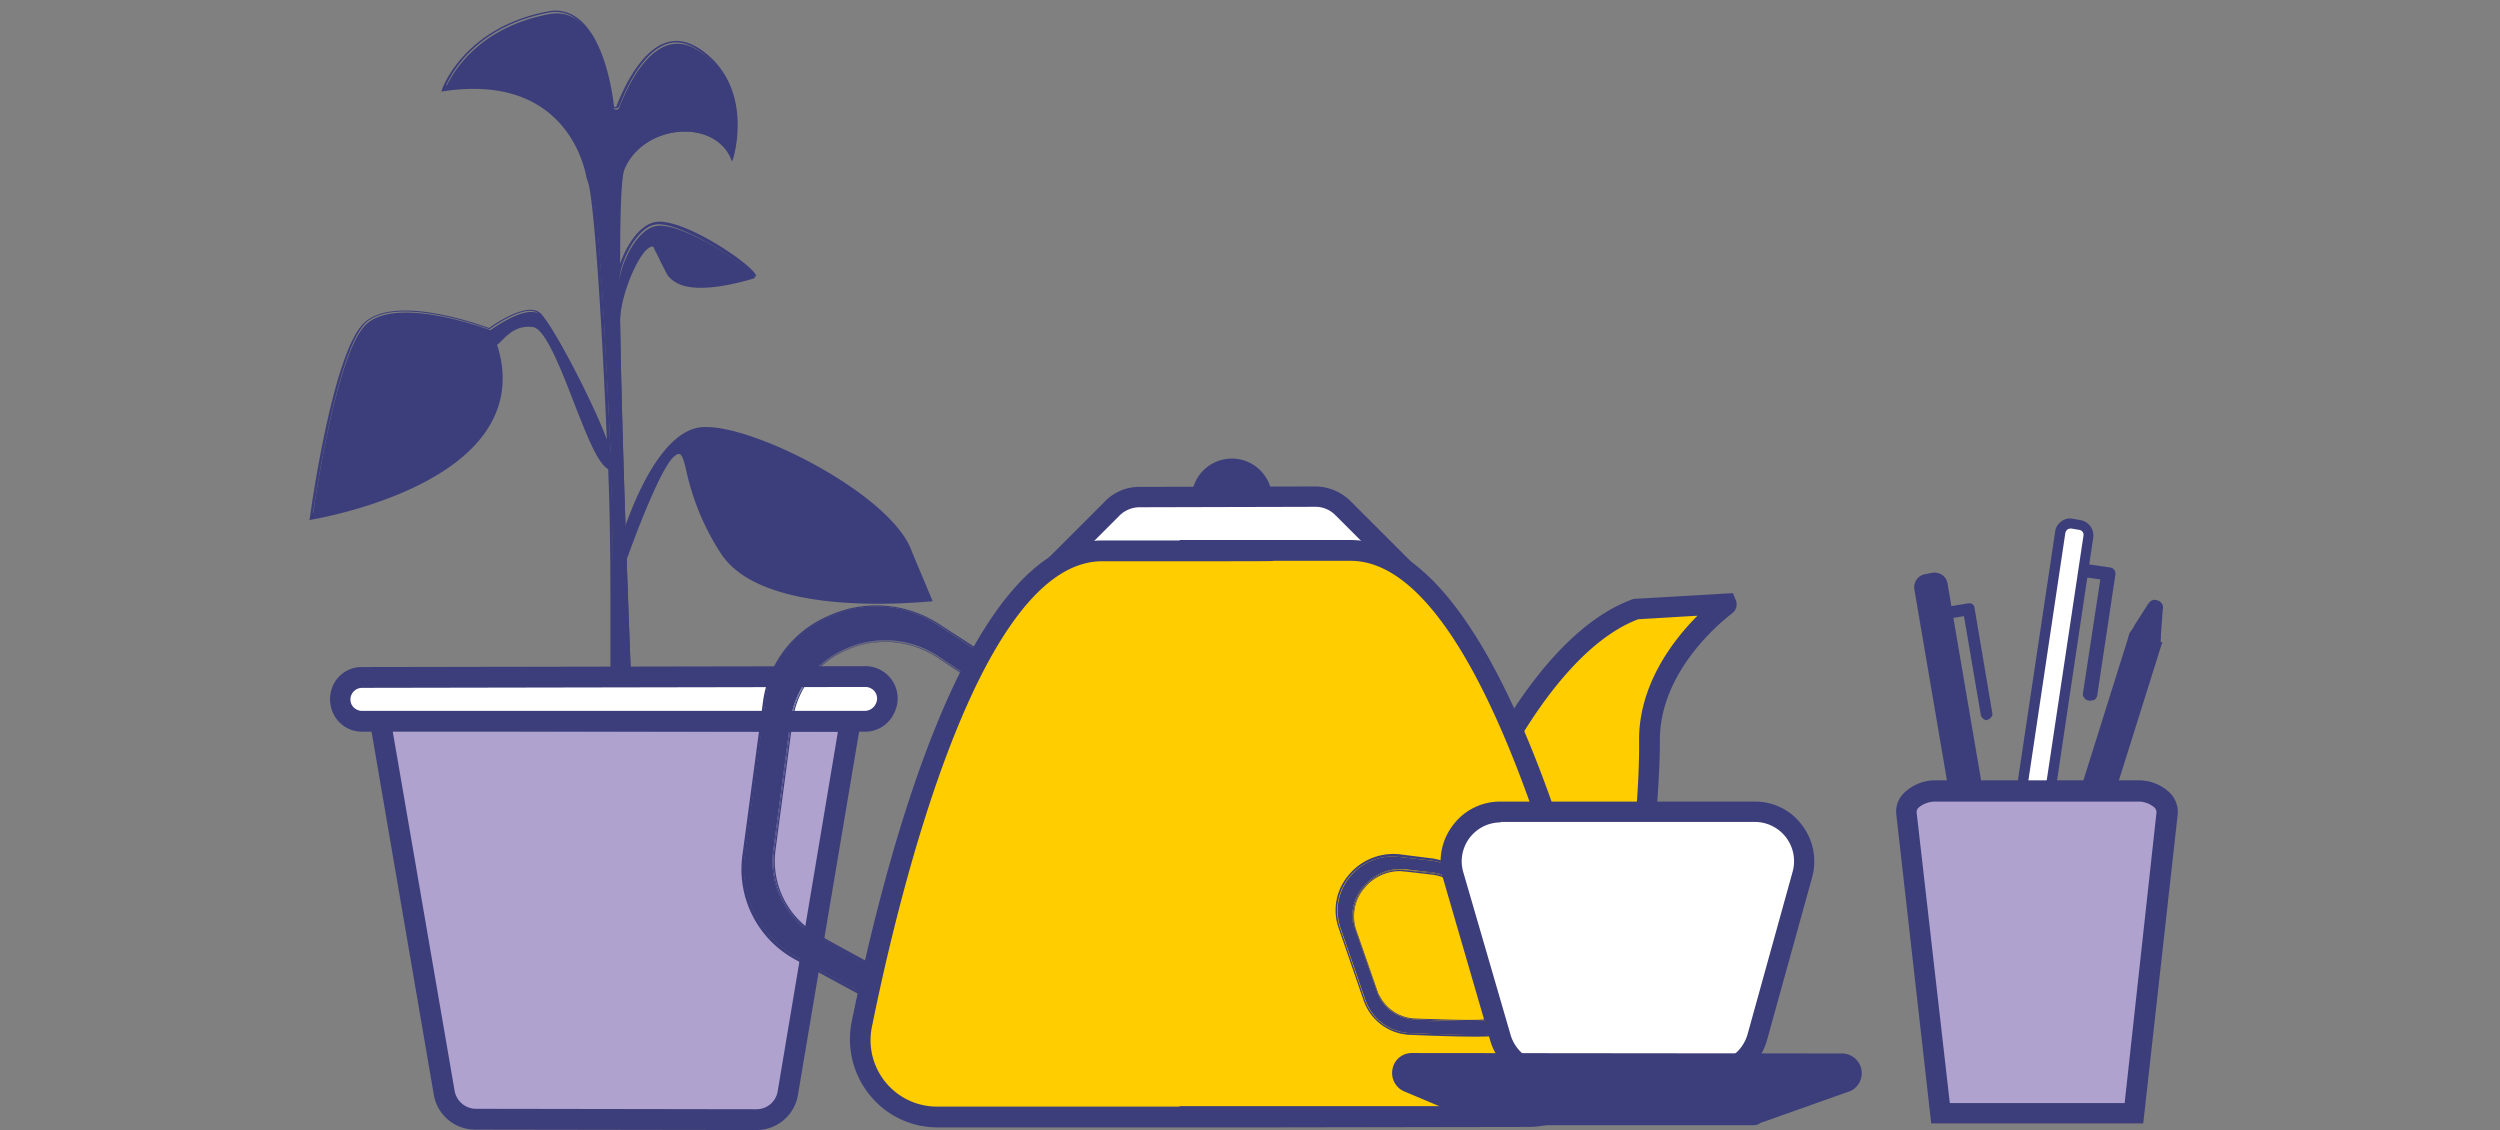 <svg xmlns="http://www.w3.org/2000/svg" viewBox="0 0 564.8 255.3"><rect x="0" y="0" width="564.8" height="255.3" fill="#808080" stroke="none"/><defs><style>.cls-1{fill:none;}.cls-2{fill:#1d1d1b;}.cls-3{fill:#3c3e7b;}.cls-4{fill:#b0a2cf;}.cls-5{fill:#fff;}.cls-6{fill:#ffcd00;}</style></defs><g id="Слой_2" data-name="Слой 2"><g id="Слой_1-2" data-name="Слой 1"><g id="Слой_2-2" data-name="Слой 2"><g id="Слой_1-2-2" data-name="Слой 1-2"><rect class="cls-1" width="564.8" height="255"/><path class="cls-2" d="M85,52.4l-.7-.1Z"/><path class="cls-3" d="M138.4,218.4c-13.5-8.3-7.3-1.5-7.8-33.6,0-.2,7.9-5.7,7.9-5.9-.4-25.5.4-48.9-.6-73.5l.2.3c-4.9-1.3-11.9-31.6-17.5-32.3-5.3-.7-7.5,4.1-8.7,4.3v-.3c0,.1.1.2.1.3h0C122.2,108.9,70.6,117,70.6,117s5-36.7,12-43.6,28.2,1.2,28.2,1.2,8-5.9,11.1-3.6c2.6,2,13.8,23.6,15.9,30.9l.1.1c-1.4-32.7-3.1-57.4-4.4-61a6.52,6.52,0,0,1-.4-1.3c-.9-4.4-6.1-23.2-32.6-19.3,0,0,4.6-13.6,23.5-17.2,10.5-2,13.6,13.8,14.5,20.9a.72.72,0,0,0,1.4.2c2.4-6.2,8.8-19.2,18.3-12.6,12.3,8.5,7.3,24.1,7.3,24.1-4-8.9-20.1-8-24.6,2.7-.8,2-1.1,11.2-1,25v-.1c.4-3.9,4.1-12.1,8.8-12.4,6-.4,20.1,8.8,21.9,11.8,0,0-16.5,5.5-19.5-.8-1.2-2.5-2.1-4.1-2.6-5.3-2-4.9-8.8,9.5-8.4,16.6v-.2c.4,25.5,1.9,67.2,3.3,101.9"/><path class="cls-3" d="M138.2,218.7c-1.2-.8-2.3-1.4-3.2-1.9-6.1-3.6-6.2-3.7-5.5-11.2a169.91,169.91,0,0,0,.7-20.8c0-.3,0-.3,4-3.2,1.5-1.1,3.4-2.4,3.8-2.8-.2-10.1-.1-20-.1-29.5,0-14.8.1-28.7-.5-43.3-2.4-1.3-4.9-7.8-7.8-15.2-3-7.8-6.5-16.6-9.2-16.9-3.6-.5-5.7,1.7-7.1,3.1a7.14,7.14,0,0,1-1,.9c2.2,6.8,1.5,13.1-1.9,18.6-9.8,16-39.7,20.8-40,20.9l-.5.1.1-.5c.2-1.5,5.1-36.9,12.1-43.9,6.8-6.8,26.1.2,28.4,1,1.2-.9,8.4-5.8,11.4-3.5,2.5,1.9,12,20,15.2,28.7-1.4-32.8-3.1-55-4.3-58.3a5.74,5.74,0,0,1-.4-1.4c-.8-3.8-5.9-22.9-32.1-19l-.6.1.2-.6c0-.1,4.9-13.9,23.8-17.5a8.23,8.23,0,0,1,6.8,1.5c5.4,4,7.5,14.1,8.2,19.7,0,.3.2.4.3.4a.27.27,0,0,0,.3-.24V23.9c1.8-4.6,5.7-12.6,11.3-14.3,2.5-.8,5-.2,7.6,1.5,12.4,8.5,7.5,24.4,7.5,24.5l-.3.9-.4-.9c-1.6-3.6-5.6-5.9-10.4-5.9h-.2c-5.9.1-11.2,3.4-13.3,8.5-.7,1.6-1,8.8-1,21.4,1.4-4.2,4.6-9.2,8.4-9.5,6.2-.5,20.5,9,22.2,11.9l.2.4-.4.1c-.7.2-16.9,5.5-20-.9-.6-1.2-1.1-2.1-1.5-3s-.9-1.7-1.2-2.4c-.3-.9-.7-.8-.9-.7-2.5.6-7.1,11.3-6.8,17.2h0c.4,29,2.3,76.1,3.3,101.7h-.8c-1.1-25.6-2.9-72.9-3.3-101.9h0c-.2-5.9,4.4-17.1,7.4-17.8.4-.1,1.2-.1,1.8,1.2a14.72,14.72,0,0,0,1.1,2.3l1.5,3c2.5,5.3,15.8,1.5,18.5.7-2.7-3.3-15.8-11.6-21.2-11.2-4.2.3-7.9,7.6-8.4,11.8V65l-.8-2.2v-.4c-.1-14.7.3-22.8,1.1-24.7a15.19,15.19,0,0,1,14-9c4.7-.1,8.8,2,10.8,5.4.8-3.5,2.8-15.7-7.4-22.8-2.4-1.6-4.7-2.1-6.9-1.4-5.3,1.6-9.1,9.4-10.8,13.9a1,1,0,0,1-1.1.7,1.29,1.29,0,0,1-1-1.1c-.7-5.6-2.7-15.4-7.9-19.2a7.5,7.5,0,0,0-6.2-1.3c-16.3,3.1-21.9,13.8-23,16.4,26.4-3.5,31.6,15.8,32.3,19.7a6.52,6.52,0,0,0,.4,1.3c1.3,3.5,2.9,26.3,4.4,61.1l.1,1.4-.9-1.4c-2.1-7.5-13.3-28.9-15.7-30.7s-8.5,2-10.7,3.6l-.2.1-.2-.1c-.2-.1-21.1-7.9-27.8-1.2-6.3,6.3-11.1,38.4-11.8,42.9,4-.7,30-5.9,38.9-20.4,3.3-5.3,3.9-11.4,1.8-18h-.2l.1-3.1.6,2.1a4.63,4.63,0,0,0,.7-.7c1.4-1.4,3.7-3.9,7.7-3.4,3.2.4,6.4,8.7,9.8,17.4,2.5,6.4,5,12.9,7.1,14.6v-1l1.4,2.4-.6-.1c.6,14.5.5,28.4.5,43.1,0,9.6-.1,19.5.1,29.7,0,.3,0,.3-4.2,3.3l-3.7,2.7a190.65,190.65,0,0,1-.7,20.7c-.6,7.1-.6,7.1,5.1,10.5.9.5,2,1.2,3.2,1.9Z"/><path class="cls-3" d="M140,123.9s7.3-26.2,18.6-26.9,42.7,15.6,46.9,27.8l4.5,10.7s-37.1,4.2-46.8-10.6-6.8-24.9-10.9-22.3-12.7,28.2-12.7,28.2Z"/><path class="cls-3" d="M198.3,136.4c-11.8,0-29.1-1.7-35.4-11.3a56.28,56.28,0,0,1-7.8-18.5c-.5-2.2-.9-3.7-1.5-4a1.12,1.12,0,0,0-1,.3c-3.1,1.9-9.6,19.2-12.6,28l-.9,2.7.6-9.9c.3-1.1,7.5-26.5,19-27.2,11.2-.8,42.9,15.3,47.3,28.1l4.7,11.2-.5.1C209.5,135.9,204.7,136.4,198.3,136.4Zm-45-34.6a.87.87,0,0,1,.5.1c1,.4,1.3,1.8,2,4.5a56.19,56.19,0,0,0,7.7,18.3c8.8,13.4,41.5,10.9,46,10.5L205.2,125c-4.2-12.3-35.7-28.3-46.5-27.6s-17.9,25.5-18.3,26.6l-.3,4.1c2.4-6.7,8.6-23.7,12-25.8A1.91,1.91,0,0,1,153.3,101.8Z"/><path class="cls-4" d="M85.9,162.8l14.5,84a7.19,7.19,0,0,0,7.1,6l63.4.1a7.11,7.11,0,0,0,7.1-6l14.1-84Z"/><path class="cls-3" d="M170.9,255.3h0l-63.5-.1a9.46,9.46,0,0,1-9.4-7.9L83.1,160.4l111.8.1-14.6,86.7A9.48,9.48,0,0,1,170.9,255.3ZM88.7,165.1l14,81.3a4.93,4.93,0,0,0,4.8,4.1l63.4.1h0a4.84,4.84,0,0,0,4.8-4.1l13.6-81.2Z"/><path class="cls-5" d="M77.3,160.1h0a4.93,4.93,0,0,0,4.5,2.9H195.4a4.8,4.8,0,0,0,4.3-2.6l.1-.2a5,5,0,0,0-2-6.79,4.92,4.92,0,0,0-2.31-.61L81.8,153a5,5,0,0,0-5,5A4.91,4.91,0,0,0,77.3,160.1Z"/><path class="cls-3" d="M195.4,165.3H81.8a7.14,7.14,0,0,1-6.6-4.3,7.52,7.52,0,0,1,.5-7,7.08,7.08,0,0,1,6.1-3.3l113.7-.2h0a7.29,7.29,0,0,1,6.4,10.8l-.1.2A7.16,7.16,0,0,1,195.4,165.3Zm.1-10.1h0l-113.7.2a2.63,2.63,0,0,0-2.4,3.7h0a2.67,2.67,0,0,0,2.4,1.5H195.4a2.79,2.79,0,0,0,2.3-1.3l.1-.2a2.57,2.57,0,0,0,0-2.6A2.67,2.67,0,0,0,195.5,155.2Z"/><path class="cls-3" d="M224.4,148.9a23.11,23.11,0,0,1,9.6,26c-11.6,38.9-18,59-19,59.6a.45.45,0,0,1-.3.1c-1,0-5.8-1.7-35-17.8a23.18,23.18,0,0,1-12-23.4l4.7-35.1A24.67,24.67,0,0,1,187,139.2a26,26,0,0,1,25.2,1.8Zm9.2,25.9a22.66,22.66,0,0,0-9.4-25.5L212,141.2a25.53,25.53,0,0,0-24.7-1.8A24.22,24.22,0,0,0,173,158.2l-4.7,35.1a23,23,0,0,0,11.8,23c29.9,16.6,34.3,18,34.8,17.8.9-.8,7.7-22.4,18.7-59.3Z"/><path class="cls-3" d="M224.2,149.3a22.66,22.66,0,0,1,9.4,25.5c-11,36.9-17.8,58.5-18.8,59.3-.5.2-4.9-1.2-34.8-17.8a23,23,0,0,1-11.8-23l4.7-35.1a24.22,24.22,0,0,1,14.3-18.8,25.27,25.27,0,0,1,24.7,1.8Zm6,27.5a19.47,19.47,0,0,0-8.1-21.8l-10.2-6.8a21.7,21.7,0,0,0-21.1-1.5,20.65,20.65,0,0,0-12.2,16l-3.9,29.4a19.46,19.46,0,0,0,10.1,19.7c24.3,13.5,28.4,15,29.3,15,.1,0,.2,0,.2-.1C215.2,226.1,220.5,209.3,230.2,176.8Z"/><path class="cls-3" d="M222.1,155a19.47,19.47,0,0,1,8.1,21.8c-9.7,32.6-15,49.4-15.9,49.9a.35.35,0,0,1-.2.1c-.9,0-5-1.4-29.3-14.9a19.46,19.46,0,0,1-10.1-19.7l3.9-29.4a20.48,20.48,0,0,1,12.2-16,21.7,21.7,0,0,1,21.1,1.5Zm7.9,21.7a19.27,19.27,0,0,0-8-21.6l-10.2-6.8c-12.9-8.5-31-.6-33,14.4l-3.9,29.4a19.11,19.11,0,0,0,10,19.4c11.8,6.5,28.3,15.5,29.3,14.9S224.5,195.1,230,176.7Z"/><path class="cls-3" d="M222,155.1a19.27,19.27,0,0,1,8,21.6c-5.5,18.4-14.7,49.1-15.8,49.8s-17.6-8.4-29.3-14.9a19.35,19.35,0,0,1-10-19.4l3.9-29.4c2-15,20.1-22.9,33-14.4Zm7.8,21.5a19,19,0,0,0-7.9-21.3l-10.2-6.8A21.45,21.45,0,0,0,191,147a20.2,20.2,0,0,0-11.9,15.7l-3.9,29.4a19,19,0,0,0,9.9,19.2c24.9,13.8,28.7,15,29.1,14.9C214.9,225.5,220.6,207.4,229.8,176.6Z"/><circle class="cls-3" cx="278.3" cy="112.7" r="6.7"/><path class="cls-3" d="M278.3,121.8a9.1,9.1,0,1,1,9.1-9.1A9.09,9.09,0,0,1,278.3,121.8Zm0-13.4a4.4,4.4,0,1,0,4.4,4.4h0a4.37,4.37,0,0,0-4.34-4.4Z"/><path class="cls-5" d="M234.9,131.3l16.5-16.5a8.61,8.61,0,0,1,6.1-2.5l39.8-.1a8.61,8.61,0,0,1,6.1,2.5L319.7,131Z"/><path class="cls-3" d="M229.2,133.7l20.5-20.5a10.76,10.76,0,0,1,7.7-3.2l39.8-.1a11.43,11.43,0,0,1,7.8,3.2l20.3,20.3Zm68-19.2h0l-39.8.1a6.47,6.47,0,0,0-4.4,1.8l-12.5,12.5,73.4-.3-12.3-12.3A6.28,6.28,0,0,0,297.2,114.5Z"/><path class="cls-6" d="M335.7,176.2s14.1-31.5,33.9-38.7l20.3-1.2c.1,0,.1.1,0,.1-2,1.5-17.6,13.7-17.4,31.1.2,18.6-6.4,89-24.3,61S335.1,175,335.1,175"/><path class="cls-3" d="M356.2,237.4c-3.3,0-6.6-2.5-9.8-7.6-18.1-28.4-13.7-54.1-13.5-55.2l.9.2c2-4.4,15.7-32.4,35-39.4l.3-.1,22.4-1.3.7,1.7a2.53,2.53,0,0,1-.8,2.8c-1.7,1.3-16.7,12.9-16.4,29.2.1,8-2.7,65.3-16.9,69.6C357.4,237.3,356.8,237.4,356.2,237.4ZM337.3,177c-.6,5.8-1.6,27.3,13,50.3,2.5,3.9,4.8,5.8,6.4,5.3,8.2-2.4,13.8-44.8,13.6-65-.2-12.8,7.7-23,13.2-28.5l-13.4.8c-18.5,7-32.2,37-32.3,37.3Z"/><path class="cls-3" d="M471.6,127.8l4.9.7a1.11,1.11,0,0,1,.9,1.2L473.3,157a1.18,1.18,0,0,1-1.31,1l-.09,0h0a1.18,1.18,0,0,1-1-1.31s0-.06,0-.09l3.7-24.7.2-1.3-3.6-.5C471.3,130,472,127.8,471.6,127.8Z"/><path class="cls-3" d="M472.1,158.3h-.2a1.73,1.73,0,0,1-1-.6,1.31,1.31,0,0,1-.3-1.2l3.9-25.6-3.6-.5.1-.4a4.44,4.44,0,0,0,.4-1.9s.1.2.2.2l.1-.8h.2l4.8.7a1.37,1.37,0,0,1,1.21,1.53s0,.05,0,.07l-4.1,27.3a1.73,1.73,0,0,1-.6,1A5.19,5.19,0,0,1,472.1,158.3Zm-.3-28.6,3.5.5-4,26.4a1.23,1.23,0,0,0,.1.6.56.56,0,0,0,.5.3,1.23,1.23,0,0,0,.6-.1.56.56,0,0,0,.3-.5l4.1-27.3a.58.58,0,0,0-.46-.69h0l-4.4-.7a2.85,2.85,0,0,1-.2,1.5Z"/><path class="cls-5" d="M455.7,228.9l-6.3-1,16.1-107.4a2.47,2.47,0,0,1,2.79-2.1h0l1.4.2a2.47,2.47,0,0,1,2.1,2.79h0Z"/><path class="cls-3" d="M456.7,230.2l-8.7-1.3,16.3-108.8a3.33,3.33,0,0,1,1.4-2.3,3.11,3.11,0,0,1,2.6-.6l1.7.3a3.51,3.51,0,0,1,2.9,4Zm-6-3.3,4,.6,16-106.5a1.12,1.12,0,0,0-.94-1.29h-.06l-1.7-.3a1.5,1.5,0,0,0-.9.2,1.36,1.36,0,0,0-.5.8Z"/><path class="cls-2" d="M449.6,230.9l.6,6.3c0,.6.2,1,.6,1l.5.1c.3,0,.6-.3.8-.8l2.6-5.8c.3-.9,1.4-2.7.8-2.7l-5.7-.8C449.2,228,449.5,229.9,449.6,230.9Z"/><path class="cls-3" d="M451.3,239.4h-.2l-.5-.1a2.1,2.1,0,0,1-1.6-2.1l-.6-6.3a2.41,2.41,0,0,0-.1-.8c-.1-1.3-.2-2.3.4-3a1.49,1.49,0,0,1,1.1-.4l5.7.8a1.42,1.42,0,0,1,1,.7c.4.8,0,1.6-.5,2.8a6,6,0,0,1-.4.8l-2.6,5.9A1.9,1.9,0,0,1,451.3,239.4Zm-.6-8.6.5,5.6,2.3-5.2a6,6,0,0,1,.4-.9c0-.1.1-.2.2-.3l-3.5-.5c0,.2,0,.5.1.6Z"/><path class="cls-3" d="M454.6,229l-4.1-1.3a.86.86,0,0,1-.61-1,.09.09,0,0,1,0-.05l7.2-22.9a1,1,0,0,1,1.21-.73l.09,0h0a1,1,0,0,1,.73,1.21l0,.09-6.5,20.8-.3,1.1,3,.9C455.2,227.1,454.2,228.9,454.6,229Z"/><path class="cls-3" d="M454.5,229.3l-4.1-1.3a1.05,1.05,0,0,1-.7-.6,1,1,0,0,1-.1-.9l7.2-22.9a1.42,1.42,0,1,1,2.7.9L452.7,226l3.1,1-.2.4a9.06,9.06,0,0,0-.6,1.6l-.2-.2Zm3.5-26.1a.37.37,0,0,0-.3.1c-.2.1-.3.2-.3.4l-7.2,22.9v.4l.3.3,3.7,1.2a5.25,5.25,0,0,1,.5-1.2l-2.9-.9,7-22.2c.1-.2,0-.4,0-.5a.45.45,0,0,0-.4-.3C458.2,203.2,458.1,203.2,458,203.2Z"/><path class="cls-3" d="M481.8,144.1l5.3,1.7-28.4,90.3a2.17,2.17,0,0,1-2.7,1.4l-1.2-.4a2.17,2.17,0,0,1-1.4-2.7Z"/><path class="cls-3" d="M456.8,238.6a2.74,2.74,0,0,1-.9-.1l-1.4-.5a3,3,0,0,1-2-3.73s0-.05,0-.07l28.7-91.4,7.3,2.3-28.7,91.4A3.22,3.22,0,0,1,456.8,238.6Zm25.7-93.2-28.1,89.4a1,1,0,0,0,.61,1.27l.09,0,1.4.5a1,1,0,0,0,1.27-.61l0-.09,28.1-89.5Z"/><path class="cls-3" d="M487.4,143.2l.4-5.5a1,1,0,0,0-.3-1l-.4-.1c-.3-.1-.6.2-.8.6l-3,4.7c-.4.8-1.5,2.1-1.1,2.3l4.8,1.5C487.4,145.8,487.3,144,487.4,143.2Z"/><path class="cls-3" d="M487,146.6a.79.79,0,0,1-.4-.1l-4.8-1.5a1.38,1.38,0,0,1-.8-.7c-.3-.7.2-1.4.8-2.3a2.44,2.44,0,0,0,.4-.7l3-4.7c.5-.8,1.2-1.3,2-1l.4.1a1.71,1.71,0,0,1,1,2.1l-.4,5.5v.7c-.1,1.1-.1,2.1-.8,2.5C487.4,146.6,487.2,146.6,487,146.6Zm-3.6-3.1,2.9.9v-.5a1.51,1.51,0,0,1,.1-.7l.3-4.9-2.7,4.2a8.24,8.24,0,0,1-.5.8A.3.3,0,0,1,483.4,143.5Z"/><path class="cls-3" d="M440.5,137.5l4.3-.7a.82.82,0,0,1,1,.61.29.29,0,0,1,0,.09l4,23.7a1,1,0,0,1-.78,1.18l-.12,0h0a1,1,0,0,1-1.18-.78.5.5,0,0,1,0-.12L444,140l-.2-1.1-3.1.5C440.9,139.5,440.9,137.4,440.5,137.5Z"/><path class="cls-3" d="M448.9,162.7a1.12,1.12,0,0,1-.8-.3,1.44,1.44,0,0,1-.6-.9l-3.8-22.3-3.2.5v-.4a5.43,5.43,0,0,0-.2-1.7.35.35,0,0,0,.2.1l-.1-.7,4.3-.7a1.16,1.16,0,0,1,1.38.91.29.29,0,0,1,0,.09l4,23.7a1.15,1.15,0,0,1-.2,1,1.44,1.44,0,0,1-.9.6A.09.09,0,0,1,448.9,162.7Zm-4.6-24.2,3.9,22.9c0,.2.1.3.3.5s.3.2.5.1a.56.56,0,0,0,.5-.3c.1-.2.2-.3.1-.5l-4-23.7a.63.63,0,0,0-.6-.5l-3.9.8a4.37,4.37,0,0,1,.1,1.3Z"/><path class="cls-3" d="M455,225.5l-5.5.9-15.9-93.3a2.16,2.16,0,0,1,1.76-2.49h0l1.2-.2a2.16,2.16,0,0,1,2.49,1.76v0Z"/><path class="cls-3" d="M448.6,227.6l-16.1-94.4a3,3,0,0,1,2.42-3.49H435l1.5-.3a3.12,3.12,0,0,1,2.3.5,2.84,2.84,0,0,1,1.2,2l16.1,94.4ZM437,131.4h-.2l-1.5.3a1,1,0,0,0-.81,1.16v0l15.8,92.4,3.5-.6L438,132.3a1,1,0,0,0-.4-.7A.74.74,0,0,0,437,131.4Z"/><path class="cls-3" d="M450.4,228.8l2.2,5c.2.5.5.8.7.7l.4-.1c.3,0,.5-.4.5-.9l.5-5.5c0-.9.4-2.6-.1-2.5l-4.9.9C449.3,226.5,450.1,228,450.4,228.8Z"/><path class="cls-3" d="M453.3,235.6a1.77,1.77,0,0,1-1.6-1.4l-2.2-5-.3-.6c-.5-1.1-.8-1.9-.5-2.6a1.56,1.56,0,0,1,.8-.6l4.9-.9a1,1,0,0,1,1,.3c.5.5.5,1.3.3,2.4,0,.3-.1.6-.1.8l-.5,5.6a1.69,1.69,0,0,1-1.3,1.8l-.4.1A.09.09,0,0,1,453.3,235.6Zm-1.9-7.2,1.9,4.5.5-5a3.41,3.41,0,0,1,.1-.9v-.3l-3,.5a1.69,1.69,0,0,1,.2.5,2.28,2.28,0,0,0,.3.7Z"/><path class="cls-4" d="M489.6,183.7l-7.5,67.8H438.4l-7.7-67.8c-.3-2.7,2.8-5,6.7-5h45.4C486.8,178.7,489.9,181,489.6,183.7Z"/><path class="cls-3" d="M484.2,253.8H436.3l-7.9-69.9a5.85,5.85,0,0,1,1.6-4.6,10.08,10.08,0,0,1,7.5-3h45.4a10.08,10.08,0,0,1,7.5,3,6.17,6.17,0,0,1,1.6,4.6Zm-43.7-4.6H480l7.2-65.7a1.67,1.67,0,0,0-.4-1,5.54,5.54,0,0,0-4-1.4H437.4a5.85,5.85,0,0,0-4,1.4,1.44,1.44,0,0,0-.4,1Z"/><path class="cls-6" d="M266.5,252.3h78.9a17.5,17.5,0,0,0,17.44-17.56,17.14,17.14,0,0,0-.44-3.84c-8.5-36.4-28.6-106.5-57.2-106.5H266.5l21.1.1H248.9c-28.7,0-46.9,70.7-54.3,106.9a17.4,17.4,0,0,0,13.54,20.54,17.77,17.77,0,0,0,3.56.36h75.9"/><path class="cls-3" d="M287.7,254.7H211.8a19.6,19.6,0,0,1-15.3-7.3,20,20,0,0,1-4.1-16.5c8.3-40.6,26.7-108.8,56.6-108.8h17.5V122h38.6c29.8,0,50.1,67.8,59.5,108.3a19.84,19.84,0,0,1-14.87,23.79,19.43,19.43,0,0,1-4.43.51l-57.6.1Zm0-128h0c0,.1-.7.1-38.7.1-27.6,0-45.6,73.5-52,105.1a15,15,0,0,0,11.58,17.78,15.16,15.16,0,0,0,3.22.32h54.7v-.1h78.9a15.12,15.12,0,0,0,15.09-15.13,15.83,15.83,0,0,0-.39-3.37c-7.4-31.5-27.4-104.7-55-104.7Z"/><path class="cls-3" d="M323.3,193.9a11.57,11.57,0,0,1,10.1,9.4c5.3,29.7,5,30.3,4.8,30.5s-.3.4-4.9.4c-2.9,0-7.4-.1-14.6-.4a11.58,11.58,0,0,1-10.6-7.7l-5.7-16.5a12.17,12.17,0,0,1,2.2-11.8,13.1,13.1,0,0,1,11.6-4.8Zm9.6,9.5a11.15,11.15,0,0,0-9.7-9l-7.2-.8a12.58,12.58,0,0,0-11.2,4.6,12,12,0,0,0-2.1,11.3l5.7,16.5a11.17,11.17,0,0,0,10.2,7.4c15.9.6,18.7.3,19.1.2C337.8,233,337.4,228.8,332.9,203.4Z"/><path class="cls-3" d="M323.2,194.4a11.15,11.15,0,0,1,9.7,9c4.5,25.4,4.9,29.6,4.9,30.2-.4.2-3.2.5-19.1-.2a11.17,11.17,0,0,1-10.2-7.4l-5.7-16.5a12,12,0,0,1,2.1-11.3,12.38,12.38,0,0,1,11.2-4.6Zm8.9,10.6a9.77,9.77,0,0,0-8.5-7.9l-6-.7a11,11,0,0,0-9.7,4,10.2,10.2,0,0,0-1.8,9.9l4.8,13.8a9.74,9.74,0,0,0,8.9,6.5c6,.2,9.8.3,12.2.3,3.9,0,4.1-.2,4.2-.4S336.5,229.9,332.1,205Z"/><path class="cls-3" d="M323.6,197.1a9.77,9.77,0,0,1,8.5,7.9c4.4,24.9,4.1,25.4,4,25.6s-.2.4-4.2.4c-2.4,0-6.2-.1-12.2-.3a9.74,9.74,0,0,1-8.9-6.5L306,210.4a10.72,10.72,0,0,1,11.5-13.9Zm8.3,7.9a9.45,9.45,0,0,0-8.3-7.7l-6-.7c-7.6-.9-13.8,6.6-11.3,13.6l4.8,13.8a9.38,9.38,0,0,0,8.7,6.3c6.6.3,15.9.6,16.2.1S333.5,214.4,331.9,205Z"/><path class="cls-3" d="M323.6,197.3a9.57,9.57,0,0,1,8.3,7.7c1.7,9.3,4.4,24.9,4.1,25.4s-9.6.2-16.2-.1a9.53,9.53,0,0,1-8.7-6.3l-4.8-13.8c-2.4-7.1,3.8-14.5,11.3-13.6Zm8,7.8a9.25,9.25,0,0,0-8.1-7.5l-6-.7c-.4,0-.8-.1-1.2-.1a10.39,10.39,0,0,0-8.1,3.9,9.82,9.82,0,0,0-1.8,9.4l4.8,13.8a3.77,3.77,0,0,0,.5,1.1,9.38,9.38,0,0,0,8,5.1c13.2.5,15.6.3,16,.1C335.8,229.9,335.4,226.4,331.6,205.1Z"/><path class="cls-5" d="M328.3,197.7,339,234.5a11,11,0,0,0,10.7,8h36.5a11,11,0,0,0,10.7-8.2l10.2-36.8a11.13,11.13,0,0,0-10.7-14.1H339a11.22,11.22,0,0,0-10.7,14.3Z"/><path class="cls-3" d="M386.2,244.9H349.7a13.62,13.62,0,0,1-13-9.7L326,198.4a13.42,13.42,0,0,1,2.2-11.9,13.22,13.22,0,0,1,10.8-5.4h57.4a13.08,13.08,0,0,1,10.7,5.3,13.52,13.52,0,0,1,2.3,11.8L399.2,235A13.5,13.5,0,0,1,386.2,244.9ZM339,185.8a8.8,8.8,0,0,0-8.77,8.81,9.09,9.09,0,0,0,.37,2.49l10.7,36.8a8.9,8.9,0,0,0,8.5,6.3h36.5a9,9,0,0,0,8.5-6.5L405,196.9A8.87,8.87,0,0,0,398.77,186a9.13,9.13,0,0,0-2.27-.31H339Z"/><path class="cls-3" d="M319,240.3l97.1.1a2.18,2.18,0,0,1,.8,4.2l-20.1,7.1a2.41,2.41,0,0,1-.8.2H336.1a1.86,1.86,0,0,1-.8-.2l-17.1-7.2a2.19,2.19,0,0,1,.8-4.2Z"/><path class="cls-3" d="M396.1,254.2H336.2a4,4,0,0,1-1.8-.4l-17.1-7.2a4.52,4.52,0,0,1-2.7-5.1,4.41,4.41,0,0,1,4.4-3.6h0l97.1.1a4.46,4.46,0,0,1,1.7,8.6h-.1l-20,7.1A2.31,2.31,0,0,1,396.1,254.2Zm-76.2-11.6,16.4,6.9h59.9l19.1-6.8Z"/></g></g><rect class="cls-1" x="2.39" y="2.46" width="560.01" height="252.84"/></g></g></svg>